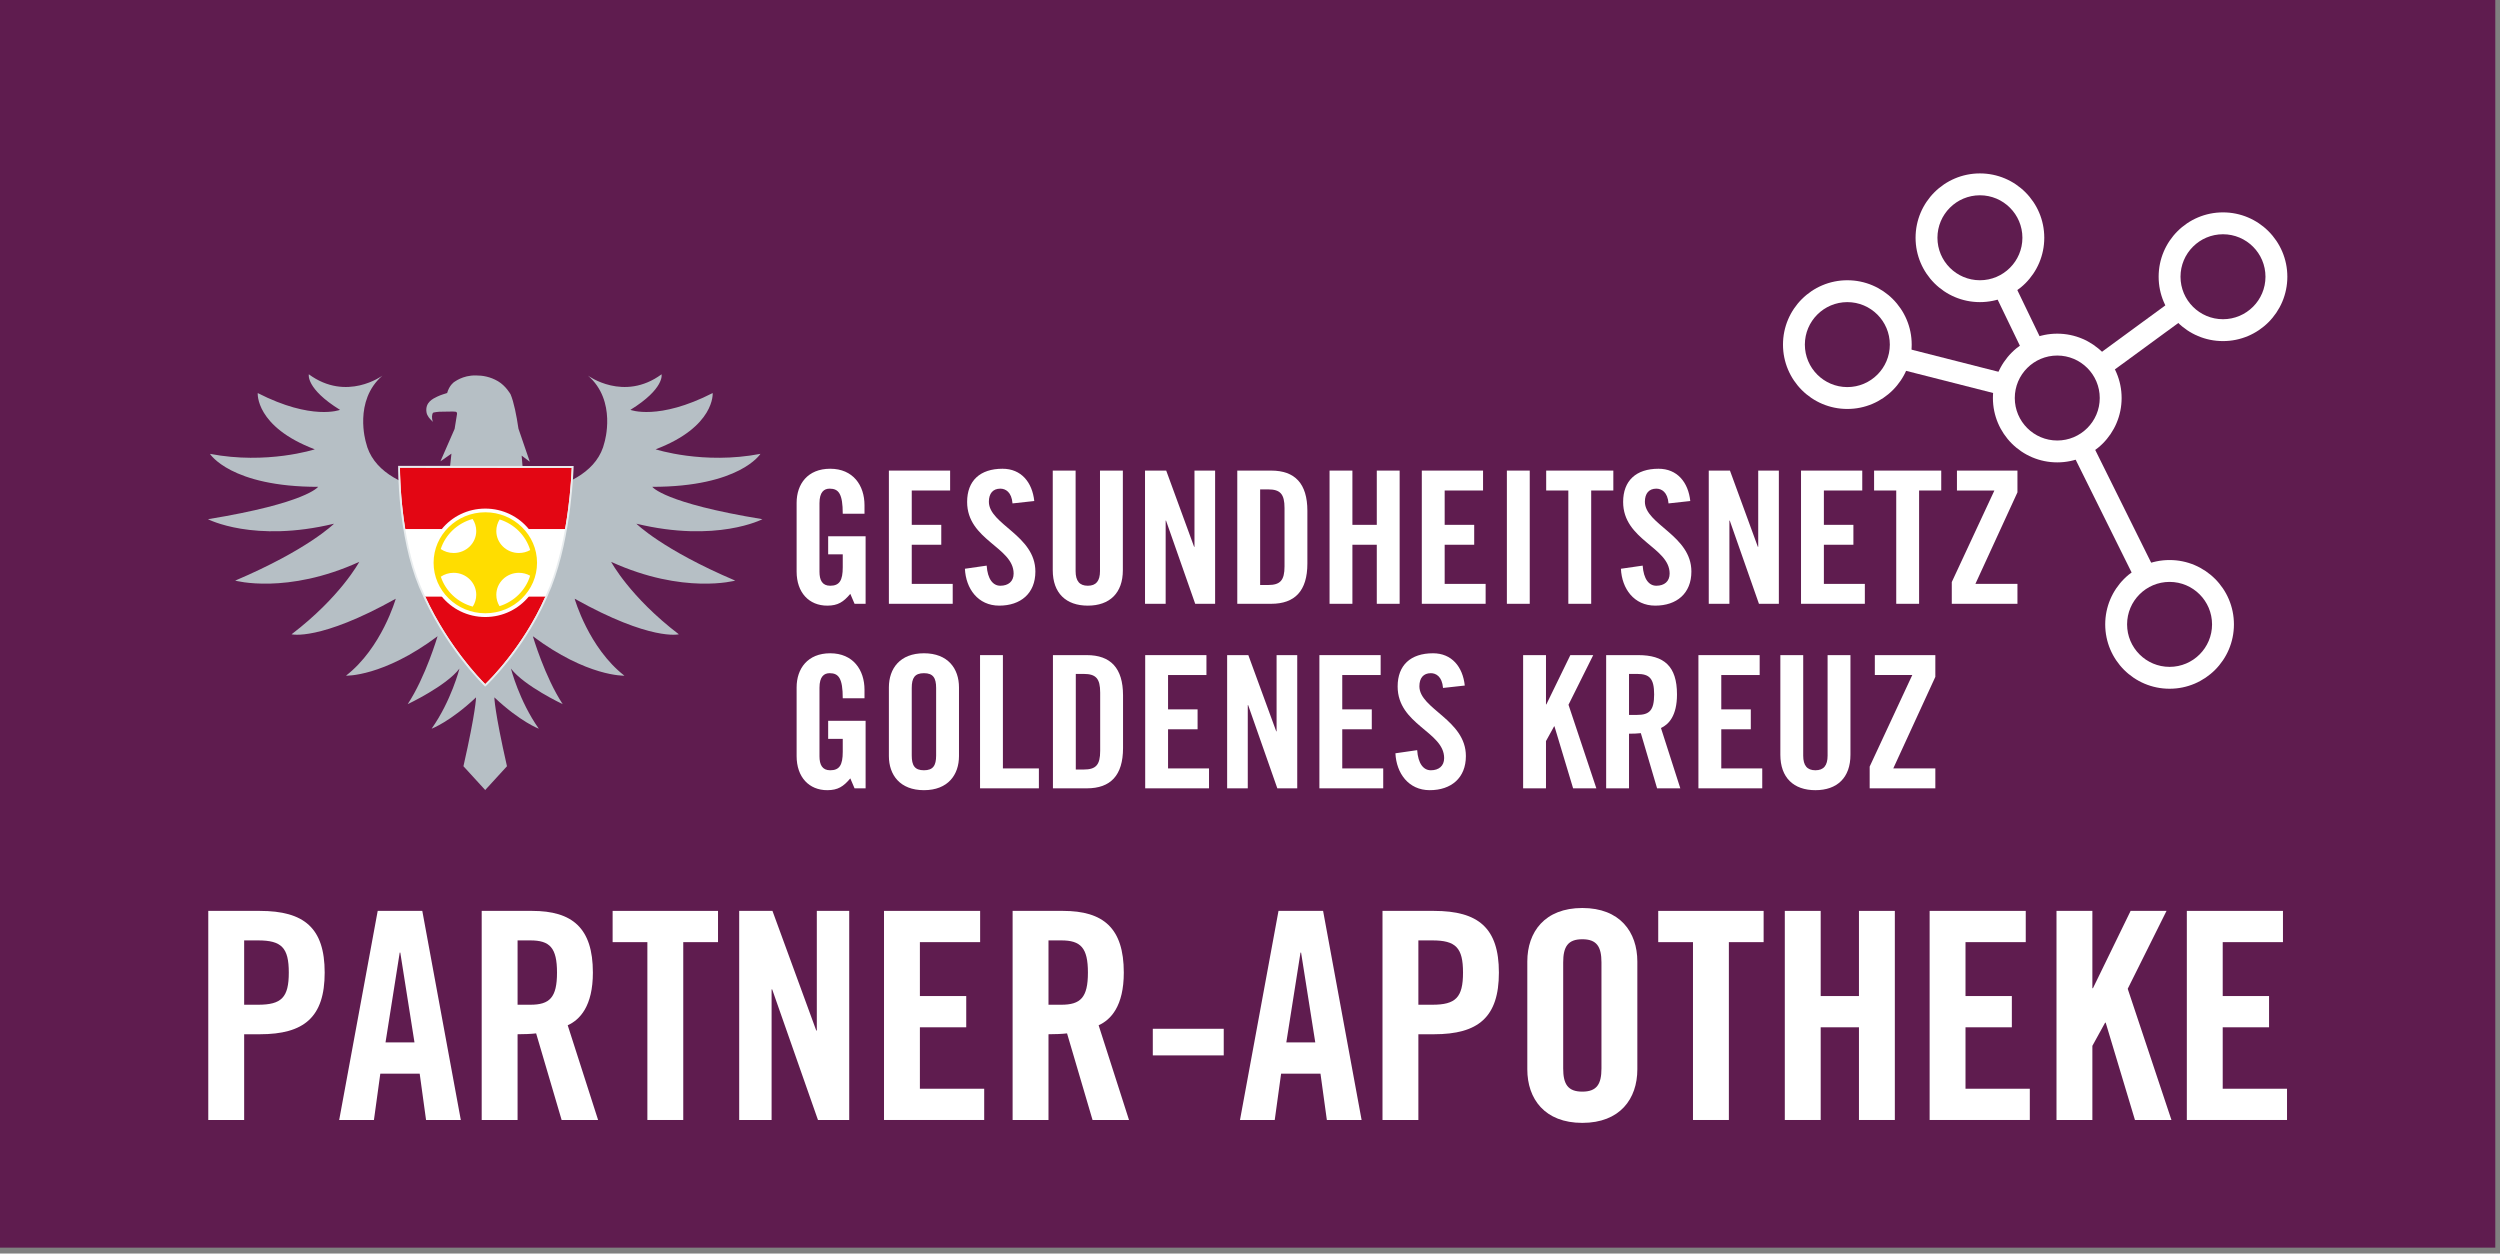 <svg xmlns="http://www.w3.org/2000/svg" xmlns:xlink="http://www.w3.org/1999/xlink" xmlns:serif="http://www.serif.com/" width="100%" height="100%" viewBox="0 0 355 178" xml:space="preserve" style="fill-rule:evenodd;clip-rule:evenodd;stroke-linejoin:round;stroke-miterlimit:2;"><rect x="0" y="0" width="355" height="178" fill="#808080" stroke="none"/><rect id="Logo-4c-Netz-negativ" serif:id="Logo 4c Netz negativ" x="0" y="0" width="354.331" height="177.165" style="fill:#5f1c4f;"></rect><g id="Gesundheitsnetz"><g><g><path d="M117.599,78.717l2.072,-0l0,1.836c0,1.888 -0.472,2.622 -1.783,2.622c-1.128,-0 -1.522,-0.787 -1.522,-1.993l0,-9.722c0,-1.6 0.656,-2.071 1.443,-2.071c1.285,-0 1.862,0.734 1.862,3.565l3.089,-0l0,-1.206c0,-2.831 -1.623,-5.186 -4.872,-5.186c-3.197,-0 -4.768,2.172 -4.768,4.845l0,9.749c0,3.013 1.78,4.845 4.348,4.845c1.521,0 2.308,-0.523 3.276,-1.675l0.603,1.413l1.57,0l0,-9.587l-5.318,0l0,2.565Z" style="fill:#fff;fill-rule:nonzero;"></path><path d="M135.285,85.739l0,-2.826l-5.817,-0l-0,-5.559l4.193,0l-0,-2.826l-4.193,-0l-0,-4.877l5.45,-0l0,-2.827l-8.696,-0l0,18.915l9.063,0Z" style="fill:#fff;fill-rule:nonzero;"></path><path d="M146.867,71.145c-0.288,-2.673 -1.858,-4.583 -4.505,-4.583c-3.197,-0 -5.03,1.701 -5.03,4.714c0,5.425 6.603,6.421 6.603,10.169c0,1.127 -0.76,1.73 -1.888,1.73c-1.049,-0 -1.809,-0.944 -1.94,-2.857l-3.089,0.445c0.131,2.831 1.858,5.238 4.872,5.238c3.04,0 5.134,-1.727 5.134,-4.844c0,-5.137 -6.603,-6.684 -6.603,-9.908c-0,-1.179 0.577,-1.86 1.626,-1.86c0.735,-0 1.6,0.471 1.731,2.096l3.089,-0.34Z" style="fill:#fff;fill-rule:nonzero;"></path><path d="M149.491,80.974c-0,3.248 1.884,5.027 4.977,5.027c3.092,0 4.977,-1.779 4.977,-5.027l-0,-14.15l-3.246,-0l-0,14.281c-0,1.388 -0.551,2.07 -1.731,2.07c-1.181,-0 -1.731,-0.682 -1.731,-2.07l-0,-14.281l-3.246,-0l-0,14.15Z" style="fill:#fff;fill-rule:nonzero;"></path><path d="M165.524,85.739l-0,-11.815l0.052,-0l4.143,11.815l2.827,0l0,-18.915l-2.931,-0l-0,10.82l-0.053,-0l-3.96,-10.82l-3.01,-0l0,18.915l2.932,0Z" style="fill:#fff;fill-rule:nonzero;"></path><path d="M178.94,69.493l1.128,0c1.731,0 2.334,0.656 2.334,2.647l-0,8.283c-0,1.992 -0.603,2.647 -2.334,2.647l-1.128,-0l-0,-13.577Zm-3.246,16.246l4.819,0c3.355,0 5.135,-1.832 5.135,-5.709l-0,-7.496c-0,-3.878 -1.78,-5.71 -5.135,-5.71l-4.819,-0l-0,18.915Z" style="fill:#fff;fill-rule:nonzero;"></path><path d="M192.041,85.739l0,-8.385l3.463,0l-0,8.385l3.245,0l0,-18.915l-3.245,-0l-0,7.704l-3.463,-0l0,-7.704l-3.245,-0l-0,18.915l3.245,0Z" style="fill:#fff;fill-rule:nonzero;"></path><path d="M210.96,85.739l0,-2.826l-5.817,-0l0,-5.559l4.193,0l-0,-2.826l-4.193,-0l0,-4.877l5.45,-0l0,-2.827l-8.696,-0l0,18.915l9.063,0Z" style="fill:#fff;fill-rule:nonzero;"></path><rect x="213.977" y="66.824" width="3.246" height="18.916" style="fill:#fff;fill-rule:nonzero;"></rect><path d="M222.703,85.739l3.246,0l-0,-16.088l3.144,-0l-0,-2.827l-9.535,-0l0,2.827l3.145,-0l-0,16.088Z" style="fill:#fff;fill-rule:nonzero;"></path><path d="M240.02,71.145c-0.288,-2.673 -1.859,-4.583 -4.505,-4.583c-3.198,-0 -5.03,1.701 -5.03,4.714c-0,5.425 6.603,6.421 6.603,10.169c0,1.127 -0.76,1.73 -1.888,1.73c-1.049,-0 -1.81,-0.944 -1.941,-2.857l-3.088,0.445c0.13,2.831 1.858,5.238 4.872,5.238c3.04,0 5.134,-1.727 5.134,-4.844c-0,-5.137 -6.603,-6.684 -6.603,-9.908c-0,-1.179 0.577,-1.86 1.626,-1.86c0.734,-0 1.6,0.471 1.731,2.096l3.089,-0.34Z" style="fill:#fff;fill-rule:nonzero;"></path><path d="M245.575,85.739l-0,-11.815l0.052,-0l4.143,11.815l2.827,0l0,-18.915l-2.931,-0l-0,10.82l-0.053,-0l-3.96,-10.82l-3.01,-0l0,18.915l2.932,0Z" style="fill:#fff;fill-rule:nonzero;"></path><path d="M264.808,85.739l0,-2.826l-5.817,-0l-0,-5.559l4.192,0l0,-2.826l-4.192,-0l-0,-4.877l5.45,-0l0,-2.827l-8.696,-0l-0,18.915l9.063,0Z" style="fill:#fff;fill-rule:nonzero;"></path><path d="M269.266,85.739l3.246,0l-0,-16.088l3.144,-0l0,-2.827l-9.535,-0l0,2.827l3.145,-0l-0,16.088Z" style="fill:#fff;fill-rule:nonzero;"></path><path d="M283.204,69.651l-6.051,13l0,3.088l9.325,0l0,-2.826l-5.972,-0l5.972,-13l0,-3.089l-8.591,-0l-0,2.827l5.317,-0Z" style="fill:#fff;fill-rule:nonzero;"></path></g><g><path d="M117.599,104.92l2.072,0l0,1.836c0,1.888 -0.472,2.622 -1.783,2.622c-1.128,0 -1.522,-0.787 -1.522,-1.993l0,-9.722c0,-1.599 0.656,-2.071 1.443,-2.071c1.285,-0 1.862,0.734 1.862,3.565l3.089,0l0,-1.206c0,-2.83 -1.623,-5.186 -4.872,-5.186c-3.197,0 -4.768,2.173 -4.768,4.845l0,9.749c0,3.014 1.78,4.846 4.348,4.846c1.521,-0 2.308,-0.524 3.276,-1.675l0.603,1.413l1.57,-0l0,-9.587l-5.318,-0l0,2.564Z" style="fill:#fff;fill-rule:nonzero;"></path><path d="M126.222,107.36c0,2.672 1.571,4.845 4.977,4.845c3.406,-0 4.977,-2.173 4.977,-4.845l0,-9.75c0,-2.672 -1.571,-4.845 -4.977,-4.845c-3.406,0 -4.977,2.173 -4.977,4.845l0,9.75Zm3.246,-9.671c-0,-1.416 0.42,-2.097 1.731,-2.097c1.311,-0 1.731,0.681 1.731,2.097l0,9.592c0,1.416 -0.42,2.097 -1.731,2.097c-1.311,0 -1.731,-0.681 -1.731,-2.097l-0,-9.592Z" style="fill:#fff;fill-rule:nonzero;"></path><path d="M147.522,111.943l0,-2.827l-5.11,0l0,-16.089l-3.246,0l0,18.916l8.356,-0Z" style="fill:#fff;fill-rule:nonzero;"></path><path d="M152.763,95.697l1.128,-0c1.731,-0 2.334,0.655 2.334,2.647l-0,8.282c-0,1.992 -0.603,2.647 -2.334,2.647l-1.128,0l-0,-13.576Zm-3.246,16.246l4.819,-0c3.355,-0 5.135,-1.832 5.135,-5.71l-0,-7.496c-0,-3.878 -1.78,-5.71 -5.135,-5.71l-4.819,0l-0,18.916Z" style="fill:#fff;fill-rule:nonzero;"></path><path d="M171.681,111.943l0,-2.827l-5.817,0l0,-5.558l4.193,-0l-0,-2.827l-4.193,-0l0,-4.877l5.451,-0l-0,-2.827l-8.697,0l0,18.916l9.063,-0Z" style="fill:#fff;fill-rule:nonzero;"></path><path d="M177.184,111.943l0,-11.816l0.053,-0l4.143,11.816l2.827,-0l-0,-18.916l-2.932,0l0,10.82l-0.052,0l-3.96,-10.82l-3.01,0l-0,18.916l2.931,-0Z" style="fill:#fff;fill-rule:nonzero;"></path><path d="M196.417,111.943l0,-2.827l-5.817,0l0,-5.558l4.193,-0l-0,-2.827l-4.193,-0l0,-4.877l5.451,-0l-0,-2.827l-8.697,0l0,18.916l9.063,-0Z" style="fill:#fff;fill-rule:nonzero;"></path><path d="M207.999,97.348c-0.288,-2.672 -1.858,-4.583 -4.505,-4.583c-3.197,0 -5.029,1.701 -5.029,4.714c-0,5.425 6.603,6.421 6.603,10.169c-0,1.127 -0.761,1.73 -1.889,1.73c-1.049,0 -1.809,-0.944 -1.94,-2.857l-3.089,0.446c0.131,2.83 1.859,5.238 4.872,5.238c3.04,-0 5.134,-1.728 5.134,-4.845c0,-5.137 -6.603,-6.684 -6.603,-9.907c0,-1.18 0.577,-1.861 1.626,-1.861c0.735,-0 1.6,0.472 1.732,2.097l3.088,-0.341Z" style="fill:#fff;fill-rule:nonzero;"></path><path d="M219.529,111.943l-0,-6.707l1.153,-2.096l0.052,-0l2.647,8.803l3.301,-0l-3.956,-11.868l3.511,-7.048l-3.249,0l-3.407,6.995l-0.052,0l-0,-6.995l-3.246,0l-0,18.916l3.246,-0Z" style="fill:#fff;fill-rule:nonzero;"></path><path d="M231.32,95.697l1.154,-0c1.757,-0 2.413,0.655 2.413,2.91c0,2.255 -0.656,2.91 -2.413,2.91l-1.154,0l0,-5.82Zm0,8.49c0.577,-0 1.259,-0.027 1.679,-0.079l2.307,7.835l3.299,-0l-2.749,-8.568c1.099,-0.497 2.277,-1.727 2.277,-4.768c0,-4.036 -1.859,-5.58 -5.501,-5.58l-4.558,0l0,18.916l3.246,-0l0,-7.756Z" style="fill:#fff;fill-rule:nonzero;"></path><path d="M250.239,111.943l-0,-2.827l-5.817,0l-0,-5.558l4.192,-0l0,-2.827l-4.192,-0l-0,-4.877l5.45,-0l0,-2.827l-8.696,0l-0,18.916l9.063,-0Z" style="fill:#fff;fill-rule:nonzero;"></path><path d="M252.81,107.177c0,3.248 1.885,5.028 4.977,5.028c3.092,-0 4.977,-1.78 4.977,-5.028l0,-14.15l-3.246,0l0,14.281c0,1.389 -0.551,2.07 -1.731,2.07c-1.18,0 -1.731,-0.681 -1.731,-2.07l0,-14.281l-3.246,0l0,14.15Z" style="fill:#fff;fill-rule:nonzero;"></path><path d="M271.543,95.854l-6.05,13l-0,3.089l9.325,-0l-0,-2.827l-5.973,0l5.973,-13l-0,-3.089l-8.592,0l0,2.827l5.317,-0Z" style="fill:#fff;fill-rule:nonzero;"></path></g></g></g><g id="Netz--Kurve-" serif:id="Netz (Kurve)"><path d="M298.963,53.444l11.426,-8.362l-1.834,-2.506l-11.426,8.362l1.834,2.506Z" style="fill:#fff;"></path><path d="M282.785,40.726l4.873,10.096l2.796,-1.35l-4.872,-10.096l-2.797,1.35Z" style="fill:#fff;"></path><path d="M268.542,52.119l15.621,3.975l0.766,-3.01l-15.621,-3.975l-0.766,3.01Z" style="fill:#fff;"></path><path d="M293.624,63.021l10.144,20.446l2.782,-1.38l-10.144,-20.446l-2.782,1.38Z" style="fill:#fff;"></path><path d="M292.131,47.381c-5.043,0 -9.138,4.095 -9.138,9.138c0,5.044 4.095,9.139 9.138,9.139c5.044,-0 9.139,-4.095 9.139,-9.139c-0,-5.043 -4.095,-9.138 -9.139,-9.138Zm0,3.106c3.33,-0 6.033,2.703 6.033,6.032c0,3.33 -2.703,6.033 -6.033,6.033c-3.329,0 -6.032,-2.703 -6.032,-6.033c-0,-3.329 2.703,-6.032 6.032,-6.032Z" style="fill:#fff;"></path><path d="M281.149,24.625c-5.043,-0 -9.138,4.095 -9.138,9.138c-0,5.044 4.095,9.138 9.138,9.138c5.044,0 9.138,-4.094 9.138,-9.138c0,-5.043 -4.094,-9.138 -9.138,-9.138Zm0,3.105c3.33,0 6.033,2.704 6.033,6.033c-0,3.33 -2.703,6.033 -6.033,6.033c-3.329,-0 -6.033,-2.703 -6.033,-6.033c0,-3.329 2.704,-6.033 6.033,-6.033Z" style="fill:#fff;"></path><path d="M308.079,79.525c-5.043,-0 -9.138,4.094 -9.138,9.138c0,5.043 4.095,9.138 9.138,9.138c5.044,-0 9.139,-4.095 9.139,-9.138c-0,-5.044 -4.095,-9.138 -9.139,-9.138Zm0,3.105c3.33,0 6.033,2.703 6.033,6.033c0,3.329 -2.703,6.032 -6.033,6.032c-3.329,0 -6.032,-2.703 -6.032,-6.032c-0,-3.33 2.703,-6.033 6.032,-6.033Z" style="fill:#fff;"></path><path d="M315.665,30.158c-5.044,0 -9.138,4.095 -9.138,9.138c-0,5.044 4.094,9.139 9.138,9.139c5.043,-0 9.138,-4.095 9.138,-9.139c0,-5.043 -4.095,-9.138 -9.138,-9.138Zm-0,3.106c3.329,-0 6.033,2.703 6.033,6.032c-0,3.33 -2.704,6.033 -6.033,6.033c-3.33,0 -6.033,-2.703 -6.033,-6.033c0,-3.329 2.703,-6.032 6.033,-6.032Z" style="fill:#fff;"></path><path d="M262.322,39.796c-5.043,-0 -9.138,4.094 -9.138,9.138c0,5.043 4.095,9.138 9.138,9.138c5.044,0 9.139,-4.095 9.139,-9.138c-0,-5.044 -4.095,-9.138 -9.139,-9.138Zm0,3.105c3.33,0 6.033,2.703 6.033,6.033c0,3.329 -2.703,6.033 -6.033,6.033c-3.329,-0 -6.032,-2.704 -6.032,-6.033c-0,-3.33 2.703,-6.033 6.032,-6.033Z" style="fill:#fff;"></path></g><g id="Partner-Apotheke" serif:id="Partner Apotheke"><path d="M34.67,133.537l1.976,0c3.334,0 4.363,1.029 4.363,4.568c-0,3.539 -1.029,4.568 -4.363,4.568l-1.976,0l-0,-9.136Zm-0,25.501l-0,-12.175l2.223,0c6.294,0 9.211,-2.423 9.211,-8.758c-0,-6.334 -2.917,-8.758 -9.211,-8.758l-7.318,0l-0,29.691l5.095,-0Z" style="fill:#fff;fill-rule:nonzero;"></path><path d="M56.759,135.265l0.082,-0l2.015,12.755l-4.112,-0l2.015,-12.755Zm-2.755,17.192l5.592,-0l0.904,6.581l4.935,-0l-5.469,-29.691l-6.332,0l-5.469,29.691l4.934,-0l0.905,-6.581Z" style="fill:#fff;fill-rule:nonzero;"></path><path d="M73.496,133.537l1.811,0c2.759,0 3.788,1.029 3.788,4.568c-0,3.539 -1.029,4.568 -3.788,4.568l-1.811,0l0,-9.136Zm0,13.326c0.906,0 1.976,-0.041 2.635,-0.123l3.621,12.298l5.178,-0l-4.315,-13.448c1.726,-0.781 3.575,-2.711 3.575,-7.485c-0,-6.334 -2.918,-8.758 -8.636,-8.758l-7.153,0l0,29.691l5.095,-0l0,-12.175Z" style="fill:#fff;fill-rule:nonzero;"></path><path d="M91.927,159.038l5.095,-0l0,-25.254l4.936,0l-0,-4.437l-14.966,0l-0,4.437l4.935,0l0,25.254Z" style="fill:#fff;fill-rule:nonzero;"></path><path d="M109.567,159.038l-0,-18.547l0.082,0l6.503,18.547l4.437,-0l0,-29.691l-4.601,0l-0,16.984l-0.082,-0l-6.216,-16.984l-4.725,0l0,29.691l4.602,-0Z" style="fill:#fff;fill-rule:nonzero;"></path><path d="M139.756,159.038l-0,-4.437l-9.131,-0l-0,-8.725l6.581,0l-0,-4.437l-6.581,0l-0,-7.655l8.555,0l-0,-4.437l-13.65,0l-0,29.691l14.226,-0Z" style="fill:#fff;fill-rule:nonzero;"></path><path d="M148.886,133.537l1.812,0c2.758,0 3.787,1.029 3.787,4.568c0,3.539 -1.029,4.568 -3.787,4.568l-1.812,0l0,-9.136Zm0,13.326c0.906,0 1.976,-0.041 2.635,-0.123l3.621,12.298l5.178,-0l-4.315,-13.448c1.726,-0.781 3.575,-2.711 3.575,-7.485c-0,-6.334 -2.917,-8.758 -8.635,-8.758l-7.154,0l0,29.691l5.095,-0l0,-12.175Z" style="fill:#fff;fill-rule:nonzero;"></path><rect x="163.698" y="146.087" width="10.072" height="3.779" style="fill:#fff;fill-rule:nonzero;"></rect><path d="M184.671,135.265l0.083,-0l2.014,12.755l-4.111,-0l2.014,-12.755Zm-2.754,17.192l5.591,-0l0.905,6.581l4.934,-0l-5.468,-29.691l-6.332,0l-5.469,29.691l4.934,-0l0.905,-6.581Z" style="fill:#fff;fill-rule:nonzero;"></path><path d="M201.409,133.537l1.975,0c3.335,0 4.364,1.029 4.364,4.568c-0,3.539 -1.029,4.568 -4.364,4.568l-1.975,0l-0,-9.136Zm-0,25.501l-0,-12.175l2.222,0c6.294,0 9.212,-2.423 9.212,-8.758c-0,-6.334 -2.918,-8.758 -9.212,-8.758l-7.317,0l-0,29.691l5.095,-0Z" style="fill:#fff;fill-rule:nonzero;"></path><path d="M216.878,151.844c0,4.195 2.466,7.605 7.812,7.605c5.347,-0 7.812,-3.41 7.812,-7.605l0,-15.304c0,-4.194 -2.465,-7.604 -7.812,-7.604c-5.346,-0 -7.812,3.41 -7.812,7.604l0,15.304Zm5.095,-15.18c0,-2.222 0.659,-3.291 2.717,-3.291c2.059,-0 2.718,1.069 2.718,3.291l-0,15.057c-0,2.221 -0.659,3.291 -2.718,3.291c-2.058,-0 -2.717,-1.07 -2.717,-3.291l0,-15.057Z" style="fill:#fff;fill-rule:nonzero;"></path><path d="M240.404,159.038l5.095,-0l0,-25.254l4.936,0l-0,-4.437l-14.966,0l-0,4.437l4.935,0l0,25.254Z" style="fill:#fff;fill-rule:nonzero;"></path><path d="M258.537,159.038l0,-13.162l5.435,0l-0,13.162l5.095,-0l-0,-29.691l-5.095,0l-0,12.092l-5.435,0l0,-12.092l-5.095,0l0,29.691l5.095,-0Z" style="fill:#fff;fill-rule:nonzero;"></path><path d="M288.233,159.038l-0,-4.437l-9.131,-0l0,-8.725l6.581,0l-0,-4.437l-6.581,0l0,-7.655l8.555,0l0,-4.437l-13.65,0l0,29.691l14.226,-0Z" style="fill:#fff;fill-rule:nonzero;"></path><path d="M297.117,159.038l-0,-10.528l1.809,-3.29l0.083,0l4.154,13.818l5.182,-0l-6.21,-18.629l5.511,-11.062l-5.1,0l-5.347,10.98l-0.082,-0l-0,-10.98l-5.095,0l-0,29.691l5.095,-0Z" style="fill:#fff;fill-rule:nonzero;"></path><path d="M324.756,159.038l-0,-4.437l-9.131,-0l0,-8.725l6.581,0l-0,-4.437l-6.581,0l0,-7.655l8.555,0l-0,-4.437l-13.65,0l0,29.691l14.226,-0Z" style="fill:#fff;fill-rule:nonzero;"></path></g><clipPath id="_clip1"><rect id="&#xD6;GGK-Logo-Adler-gr-4c-neu.afdesign" serif:id="&#xD6;GGK Logo Adler gr 4c neu.afdesign" x="29.528" y="53.15" width="78.74" height="59.055"></rect></clipPath><g clip-path="url(#_clip1)"><g id="Adler-100x75-4c" serif:id="Adler 100x75 4c"><path id="Adler" d="M68.917,70.509c0.834,0.024 15.094,0.308 16.924,-7.716c-0,0 1.79,-5.878 -2.356,-9.46c0,0 5.088,3.766 10.46,-0.183c-0,-0 0.471,2.02 -4.429,5.051c-0,-0 3.958,1.561 11.685,-2.388c-0,-0 0.376,4.776 -8.105,7.99c0,0 6.785,2.205 14.889,0.643c0,0 -2.921,4.684 -15.359,4.684c-0,0 1.601,2.299 15.642,4.595c-0,0 -6.502,3.395 -17.904,0.64c0,0 3.675,3.674 14.04,8.082c0,0 -7.35,2.021 -17.621,-2.663c0,0 2.638,4.96 9.611,10.286c0,0 -3.957,1.011 -14.794,-5.051c0,0 1.979,6.98 7.068,10.929c-0,0 -5.277,0.184 -13.004,-5.602c-0,-0 1.696,5.786 4.24,9.643c0,-0 -5.465,-2.571 -7.35,-5.051c0,0 1.155,4.569 3.958,8.542c-0,-0 -2.638,-0.988 -6.314,-4.455c0,0 0,1.883 1.791,9.781l-3.072,3.357l-0,0.041l-0.019,-0.02l-0.019,0.021l-0,-0.042l-3.072,-3.357c1.79,-7.898 1.79,-9.781 1.79,-9.781c-3.674,3.467 -6.313,4.454 -6.313,4.454c2.804,-3.972 3.958,-8.541 3.958,-8.541c-1.885,2.48 -7.35,5.051 -7.35,5.051c2.544,-3.857 4.24,-9.643 4.24,-9.643c-7.727,5.786 -13.004,5.602 -13.004,5.602c5.089,-3.949 7.067,-10.929 7.067,-10.929c-10.836,6.062 -14.794,5.051 -14.794,5.051c6.973,-5.326 9.612,-10.286 9.612,-10.286c-10.272,4.684 -17.622,2.664 -17.622,2.664c10.366,-4.409 14.041,-8.082 14.041,-8.082c-11.402,2.755 -17.904,-0.64 -17.904,-0.64c14.04,-2.296 15.642,-4.595 15.642,-4.595c-12.438,-0 -15.359,-4.684 -15.359,-4.684c8.104,1.561 14.888,-0.643 14.888,-0.643c-8.481,-3.215 -8.104,-7.99 -8.104,-7.99c7.727,3.949 11.685,2.387 11.685,2.387c-4.9,-3.03 -4.429,-5.051 -4.429,-5.051c5.371,3.949 10.46,0.184 10.46,0.184c-4.146,3.582 -2.356,9.46 -2.356,9.46c1.83,8.023 16.09,7.739 16.924,7.715l-0,-0.001l0.026,0.001c0.008,-0.001 0.012,-0.001 0.012,-0.001l-0,0.001Zm-5.027,-4.098c0.075,-0.641 0.15,-1.326 0.215,-1.994l-1.565,1.094l2.016,-4.608c0.141,-0.877 0.282,-1.725 0.34,-2.113c0.024,-0.415 -0.228,-0.34 -1.064,-0.347c-0.444,-0.003 -0.921,0.022 -1.044,0.018c-0.567,-0.022 -1.265,0.111 -1.295,0.15c-0.173,0.219 -0.216,0.806 -0.03,1.254l0.045,0.055l-0.033,-0.03c-0.012,0.01 -0.085,-0.059 -0.181,-0.167c-0.236,-0.235 -0.655,-0.648 -0.735,-1.197c-0.206,-1.405 0.926,-1.916 1.549,-2.217c0.537,-0.259 1.166,-0.418 1.384,-0.5c0.315,-1.116 0.986,-1.554 0.986,-1.554c-0.021,0.052 1.168,-1.001 3.141,-0.94c0.896,-0 1.984,0.17 3.087,0.815c1.134,0.662 1.799,1.872 1.799,1.872c0.466,1.115 0.835,2.971 1.114,4.868l1.611,4.695l-1.157,-0.869c0.063,0.666 0.11,1.254 0.143,1.715l-10.326,-0Z" style="fill:#b6bfc5;"></path><g id="Wappen"><path d="M56.667,66.28c-0,0 -0.094,9.708 2.95,17.009c3.583,8.593 9.281,14.036 9.281,14.036c0,0 5.902,-5.443 9.289,-14.036c2.898,-7.357 3.135,-16.985 3.135,-16.985l-24.655,-0.024Z" style="fill:#fff;fill-rule:nonzero;"></path><path d="M57.547,75.143c-0.707,-4.317 -0.75,-8.008 -0.751,-8.733l0,0l24.392,0.023c-0.026,0.733 -0.185,4.4 -0.947,8.71l-5.14,0c-1.447,-1.78 -3.683,-2.923 -6.192,-2.923c-2.508,-0 -4.745,1.143 -6.191,2.923l-5.171,0Z" style="fill:#e30613;"></path><path d="M60.36,84.659l2.331,-0c1.445,1.799 3.694,2.957 6.218,2.957c2.525,0 4.774,-1.158 6.219,-2.957l2.345,-0c-3.163,7.145 -7.869,11.811 -8.573,12.486c-0.688,-0.681 -5.246,-5.346 -8.54,-12.486Z" style="fill:#e30613;"></path><path d="M80.241,75.143c-0.465,2.633 -1.154,5.507 -2.175,8.098c-0.197,0.5 -0.403,0.989 -0.614,1.465l-17.07,0c-0.221,-0.478 -0.437,-0.967 -0.645,-1.467c-1.074,-2.576 -1.757,-5.453 -2.19,-8.096l22.694,0Z" style="fill:#fff;"></path><path d="M81.455,66.174l-24.917,-0.024l-0.001,0.129c-0,-0 -0.093,9.737 2.96,17.06c3.594,8.62 9.311,14.08 9.311,14.08l0.088,0.084l0.09,-0.082c0,-0 5.923,-5.462 9.322,-14.085c2.906,-7.376 3.144,-17.029 3.144,-17.029l0.003,-0.133Zm-24.659,0.236l24.392,0.023c-0.041,1.181 -0.431,9.977 -3.122,16.808c-3.13,7.942 -8.416,13.185 -9.166,13.904c-0.732,-0.725 -5.853,-5.967 -9.163,-13.906c-2.83,-6.787 -2.939,-15.66 -2.941,-16.829l0,0Z" style="fill:#e8ecee;"></path></g><path d="M61.569,79.914c0,3.954 3.288,7.171 7.345,7.171c4.057,-0 7.345,-3.217 7.345,-7.171c0,-3.954 -3.288,-7.17 -7.345,-7.17c-4.057,-0 -7.345,3.216 -7.345,7.17Zm5.56,6.225c-2.146,-0.583 -3.855,-2.19 -4.534,-4.247c0.518,-0.35 1.146,-0.554 1.824,-0.554c1.772,-0 3.208,1.4 3.208,3.127c0,0.616 -0.183,1.19 -0.498,1.674Zm8.149,-4.389c-0.623,2.049 -2.262,3.674 -4.347,4.322c-0.289,-0.47 -0.455,-1.019 -0.455,-1.607c-0,-1.727 1.436,-3.127 3.208,-3.127c0.581,-0 1.125,0.15 1.594,0.412Zm-4.328,-7.988c2.086,0.655 3.723,2.289 4.337,4.346c-0.471,0.266 -1.019,0.418 -1.603,0.418c-1.772,-0 -3.208,-1.4 -3.208,-3.127c-0,-0.6 0.173,-1.16 0.474,-1.637Zm-3.841,-0.067c0.328,0.49 0.518,1.075 0.518,1.704c0,1.727 -1.436,3.127 -3.208,3.127c-0.682,-0 -1.314,-0.207 -1.834,-0.561c0.671,-2.064 2.378,-3.68 4.524,-4.27Z" style="fill:#fd0;fill-rule:nonzero;"></path></g></g><g id="Text"></g></svg>